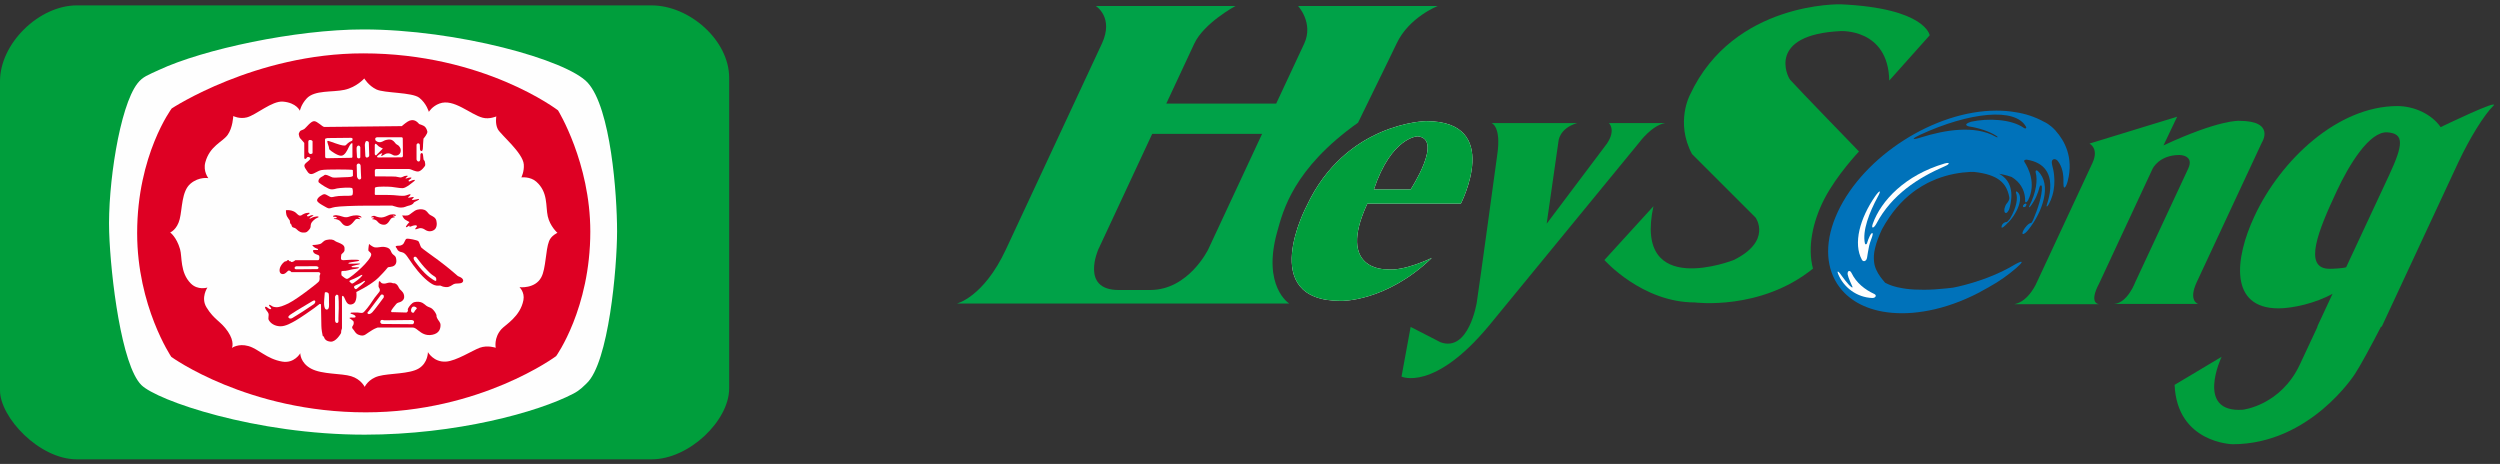 <?xml version="1.0" encoding="UTF-8"?>
<svg width="194px" height="36px" viewBox="0 0 194 36" version="1.1" xmlns="http://www.w3.org/2000/svg" xmlns:xlink="http://www.w3.org/1999/xlink">
    <rect x="0" y="0" width="194" height="36" fill="#333333" stroke="none"/>
    <!-- Generator: Sketch 61.2 (89653) - https://sketch.com -->
    <title>Group 6</title>
    <desc>Created with Sketch.</desc>
    <defs>
        <polygon id="path-1" points="0 0.195 123.933 0.195 123.933 36.663 0 36.663"></polygon>
    </defs>
    <g id="Symbols" stroke="none" stroke-width="1" fill="none" fill-rule="evenodd">
        <g id="Group-6" transform="translate(0, -1)">
            <g id="Group-5" transform="translate(0, 1.418)">
                <path d="M50.557,35.226 C53.491,35.226 56.584,32.215 56.584,29.721 L56.584,5.629 C56.584,2.694 53.491,3.0768818e-15 50.557,3.0768818e-15 L5.965,3.0768818e-15 C3.033,3.0768818e-15 -3.0768818e-14,2.947 -3.0768818e-14,5.883 L-3.0768818e-14,29.882 C-3.0768818e-14,31.96 3.033,35.226 5.965,35.226 L50.557,35.226 Z" id="Fill-4" fill="#009E3C"></path>
                <path d="M10.671,6.052 C11.086,5.522 11.479,5.409 12.343,5.006 C15.75,3.414 22.931,1.866 28.201,1.866 C35.481,1.866 43.98,4.225 45.6,5.994 C47.404,7.962 47.885,14.694 47.885,17.523 C47.885,20.353 47.233,27.757 45.513,29.339 C45.261,29.569 45.029,29.851 44.492,30.13 C41.749,31.563 35.408,33.312 28.3,33.312 C19.808,33.312 12.167,30.657 10.966,29.457 C9.434,27.924 8.589,21.122 8.471,17.585 C8.351,14.049 9.271,7.846 10.671,6.052" id="Fill-6" fill="#FEFEFE"></path>
                <path d="M28.18,3.723 C37.553,3.723 43.303,8.146 43.303,8.146 C43.303,8.146 45.808,12.213 45.808,17.549 C45.808,23.531 43.157,27.216 43.157,27.216 C43.157,27.216 37.291,31.58 28.386,31.58 C19.219,31.58 13.293,27.275 13.293,27.275 C13.293,27.275 10.643,23.354 10.643,17.666 C10.643,11.594 13.324,7.998 13.324,7.998 C13.324,7.998 19.806,3.723 28.18,3.723" id="Fill-8" fill="#DE0023"></path>
                <path d="M23.271,8.176 C23.271,8.176 23.353,7.709 23.791,7.23 C24.408,6.552 25.793,6.759 26.736,6.552 C27.679,6.345 28.268,5.67 28.268,5.67 C28.268,5.67 28.593,6.23 29.212,6.524 C29.83,6.819 31.984,6.73 32.541,7.171 C33.102,7.615 33.279,8.264 33.279,8.264 C33.279,8.264 33.536,7.824 34.106,7.615 C35.211,7.202 36.494,8.47 37.466,8.72 C37.982,8.851 38.514,8.616 38.514,8.616 C38.514,8.616 38.409,9.176 38.63,9.605 C38.853,10.032 40.581,11.437 40.647,12.345 C40.689,12.889 40.458,13.347 40.458,13.347 C40.458,13.347 41.143,13.267 41.607,13.673 C42.551,14.497 42.331,15.588 42.507,16.369 C42.685,17.149 43.257,17.651 43.257,17.651 C43.257,17.651 42.78,17.857 42.61,18.286 C42.331,18.991 42.37,20.419 42.003,21.1 C41.518,22.012 40.311,21.867 40.311,21.867 C40.311,21.867 40.733,22.256 40.618,22.868 C40.379,24.149 39.216,24.782 38.911,25.124 C38.305,25.801 38.468,26.568 38.468,26.568 C38.468,26.568 37.833,26.347 37.229,26.568 C36.675,26.77 35.399,27.594 34.607,27.642 C33.648,27.704 33.207,26.907 33.207,26.907 C33.207,26.907 33.219,27.732 32.499,28.173 C31.777,28.616 30.2,28.543 29.391,28.765 C28.579,28.985 28.3,29.605 28.3,29.605 C28.3,29.605 28.02,29.013 27.253,28.777 C26.485,28.543 24.997,28.647 24.143,28.19 C23.287,27.732 23.302,26.995 23.302,26.995 C23.302,26.995 22.843,27.803 21.902,27.642 C20.692,27.436 20.06,26.655 19.277,26.436 C18.497,26.213 17.997,26.582 17.997,26.582 C17.997,26.582 18.23,26.125 17.688,25.316 C17.142,24.504 16.619,24.415 16.021,23.428 C15.564,22.678 16.095,21.895 16.095,21.895 C16.095,21.895 15.354,22.136 14.8,21.573 C13.957,20.718 14.145,19.506 13.972,18.918 C13.695,17.962 13.206,17.622 13.206,17.622 C13.206,17.622 13.736,17.414 13.944,16.591 C14.152,15.764 14.084,14.426 14.783,13.834 C15.444,13.273 16.169,13.407 16.169,13.407 C16.169,13.407 15.747,12.884 15.932,12.182 C16.273,10.913 17.255,10.607 17.658,10.061 C18.068,9.501 18.101,8.587 18.101,8.587 C18.101,8.587 18.59,8.84 19.163,8.689 C19.881,8.499 21.107,7.395 21.961,7.467 C23.009,7.556 23.271,8.176 23.271,8.176" id="Fill-10" fill="#FEFEFE"></path>
                <path d="M27.26,23.842 C27.26,23.842 27.591,23.826 27.761,23.834 C27.929,23.842 28.033,23.892 28.159,23.849 C28.285,23.804 28.718,23.229 28.88,22.965 C29.153,22.522 29.478,22.248 29.478,22.125 C29.478,22 29.442,21.94 29.397,21.881 C29.354,21.823 29.39,21.668 29.39,21.533 C29.39,21.401 29.462,21.365 29.514,21.445 C29.566,21.526 29.633,21.587 29.788,21.592 C29.942,21.602 30.073,21.512 30.25,21.512 C30.428,21.512 30.434,21.557 30.499,21.564 C30.568,21.572 30.605,21.542 30.708,21.602 C30.922,21.727 30.908,21.895 31.032,22.029 C31.159,22.159 31.375,22.302 31.364,22.639 C31.356,22.868 31.142,22.994 31.052,23.021 C30.965,23.053 30.819,23.075 30.746,23.172 C30.673,23.267 30.303,23.68 30.352,23.761 C30.405,23.842 30.479,23.804 30.479,23.804 L31.535,23.834 C31.535,23.834 31.636,23.795 31.654,23.702 C31.668,23.606 31.608,23.62 31.682,23.488 C31.755,23.354 31.957,23.079 32.152,23.029 C32.381,22.972 32.631,22.994 32.794,23.09 C32.955,23.185 32.941,23.207 33.095,23.317 C33.251,23.428 33.412,23.434 33.529,23.539 C33.649,23.642 33.78,23.812 33.847,23.968 C33.913,24.121 33.825,24.039 33.913,24.254 C34.002,24.467 34.194,24.571 34.185,24.83 C34.18,25.088 34.09,25.447 33.56,25.558 C33.029,25.669 32.695,25.41 32.478,25.241 C32.255,25.071 32.266,25.066 32.131,25.013 C32.093,24.996 31.903,24.996 31.903,24.996 L29.315,24.996 C29.315,24.996 29.093,25.071 28.932,25.168 C28.77,25.263 28.519,25.432 28.372,25.535 C28.224,25.638 28.063,25.655 27.82,25.558 C27.575,25.462 27.501,25.241 27.444,25.182 C27.385,25.124 27.272,25.01 27.354,24.901 C27.478,24.74 27.444,24.629 27.444,24.557 C27.444,24.482 27.118,24.268 27.118,24.268 C27.118,24.268 27.098,24.231 27.252,24.224 C27.405,24.217 27.591,24.268 27.591,24.151 C27.591,24.032 27.372,23.975 27.244,23.93 C27.118,23.885 27.26,23.842 27.26,23.842" id="Fill-12" fill="#DE0023"></path>
                <path d="M30.753,18.808 C30.673,18.721 30.685,18.668 30.826,18.655 C30.965,18.637 31.06,18.675 31.233,18.564 C31.401,18.455 31.421,18.137 31.563,18.108 C31.704,18.078 32.344,18.212 32.447,18.285 C32.55,18.36 32.604,18.69 32.696,18.793 C32.794,18.896 33.529,19.419 34.01,19.773 C34.547,20.171 35.265,20.762 35.394,20.886 C35.565,21.049 35.544,21.003 35.713,21.085 C36.059,21.254 35.978,21.527 35.719,21.563 C35.462,21.601 35.358,21.563 35.211,21.63 C35.063,21.698 34.903,21.881 34.607,21.861 C34.311,21.836 34.288,21.778 34.185,21.747 C34.083,21.72 33.965,21.793 33.708,21.705 C33.45,21.616 32.955,21.254 32.412,20.599 C31.865,19.943 31.631,19.457 31.421,19.278 C31.216,19.103 31.119,19.177 30.965,19.079 C30.812,18.984 30.834,18.896 30.753,18.808" id="Fill-14" fill="#DE0023"></path>
                <path d="M31.209,16.295 C31.209,16.295 31.458,16.332 31.646,16.295 C31.828,16.259 32.109,15.918 32.381,15.854 C32.653,15.785 32.904,15.817 33.06,15.941 C33.213,16.065 33.242,16.191 33.412,16.28 C33.584,16.37 33.803,16.465 33.861,16.701 C33.921,16.936 33.913,17.283 33.677,17.431 C33.441,17.578 33.251,17.534 33.118,17.482 C32.987,17.431 32.875,17.306 32.695,17.289 C32.52,17.275 32.514,17.306 32.352,17.355 C32.19,17.407 32.19,17.355 32.27,17.267 C32.352,17.181 32.381,17.135 32.323,17.082 C32.263,17.031 32.005,17.099 31.94,17.135 C31.872,17.172 31.777,17.181 31.777,17.181 L31.777,17.09 C31.777,17.09 31.711,17.099 31.658,17.149 C31.608,17.203 31.432,17.275 31.526,17.12 C31.623,16.967 31.777,16.811 31.777,16.811 C31.777,16.811 31.608,16.73 31.455,16.634 C31.297,16.538 31.209,16.295 31.209,16.295" id="Fill-16" fill="#DE0023"></path>
                <path d="M28.846,16.387 C28.939,16.335 29.032,16.312 29.119,16.353 C29.208,16.397 29.426,16.469 29.614,16.458 C29.803,16.445 29.998,16.357 30.125,16.295 C30.253,16.231 30.381,16.213 30.512,16.213 C30.588,16.213 30.673,16.229 30.708,16.269 C30.746,16.312 30.685,16.353 30.621,16.333 C30.553,16.312 30.498,16.307 30.498,16.325 C30.498,16.387 30.55,16.357 30.588,16.38 C30.632,16.401 30.661,16.464 30.576,16.458 C30.491,16.45 30.394,16.494 30.329,16.56 C30.264,16.627 30.1,17.022 29.811,17.022 C29.526,17.022 29.392,16.891 29.306,16.788 C29.221,16.687 29.145,16.641 29.072,16.622 C28.999,16.606 28.973,16.597 28.918,16.597 C28.861,16.597 28.869,16.549 28.945,16.534 C29.027,16.52 29.059,16.461 28.965,16.453 C28.883,16.445 28.953,16.439 28.869,16.445 C28.784,16.453 28.756,16.439 28.846,16.387" id="Fill-18" fill="#DE0023"></path>
                <path d="M25.897,16.311 C25.973,16.279 26.039,16.28 26.123,16.284 C26.256,16.292 26.443,16.346 26.575,16.39 C26.704,16.435 26.756,16.439 26.875,16.439 C26.992,16.439 27.075,16.398 27.206,16.358 C27.34,16.318 27.479,16.292 27.642,16.292 C27.806,16.292 27.978,16.332 28.028,16.398 C28.081,16.465 28.059,16.474 27.97,16.452 C27.882,16.432 27.826,16.402 27.81,16.435 C27.79,16.469 27.854,16.472 27.914,16.532 C27.975,16.591 27.961,16.606 27.862,16.582 C27.765,16.559 27.684,16.557 27.597,16.607 C27.529,16.649 27.26,17.12 26.939,17.12 C26.618,17.12 26.496,16.815 26.376,16.722 C26.255,16.631 26.093,16.582 26.006,16.582 C25.919,16.582 25.851,16.551 25.947,16.527 C26.047,16.502 26.128,16.532 26.128,16.465 C26.128,16.398 25.999,16.408 25.906,16.402 C25.813,16.393 25.819,16.344 25.897,16.311" id="Fill-20" fill="#DE0023"></path>
                <path d="M25.168,9.434 C25.313,9.434 31.18,9.369 31.18,9.369 C31.18,9.369 31.42,9.155 31.631,9.021 C31.835,8.89 32.029,8.884 32.157,8.928 C32.366,8.992 32.527,9.207 32.527,9.207 C32.527,9.207 32.875,9.317 32.963,9.405 C33.051,9.493 33.116,9.605 33.162,9.78 C33.202,9.954 32.861,10.34 32.861,10.34 C32.861,10.34 32.838,10.643 32.829,10.784 C32.823,10.923 32.838,11.33 32.704,11.306 C32.572,11.284 32.588,11.113 32.588,11.113 L32.58,10.826 C32.58,10.826 32.558,10.701 32.454,10.701 C32.353,10.701 32.323,10.812 32.323,10.812 L32.323,11.963 C32.323,11.963 32.359,12.109 32.478,12.115 C32.593,12.123 32.609,11.969 32.609,11.969 L32.625,11.558 C32.625,11.558 32.653,11.46 32.72,11.46 C32.786,11.46 32.818,11.517 32.827,11.622 C32.838,11.752 32.857,11.885 32.867,11.952 C32.879,12.016 32.943,12.032 32.963,12.106 C32.981,12.18 33.016,12.371 32.987,12.437 C32.955,12.504 32.7,12.853 32.473,12.886 C32.244,12.922 31.921,12.723 31.804,12.706 C31.684,12.692 31.714,12.696 31.714,12.696 L29.192,12.696 C29.192,12.696 29.086,12.714 29.086,12.816 C29.086,12.933 29.091,13.156 29.091,13.2 C29.091,13.245 29.093,13.273 29.15,13.273 C29.206,13.273 30.561,13.269 30.713,13.288 C30.864,13.307 30.951,13.347 31.06,13.354 C31.172,13.361 31.306,13.273 31.393,13.245 C31.481,13.216 31.618,13.207 31.636,13.228 C31.655,13.252 31.608,13.296 31.535,13.347 C31.458,13.4 31.467,13.414 31.481,13.432 C31.496,13.451 31.658,13.393 31.723,13.373 C31.791,13.354 31.918,13.36 31.918,13.36 C31.918,13.36 31.945,13.4 31.883,13.447 C31.82,13.494 31.714,13.572 31.714,13.572 C31.714,13.572 31.699,13.624 31.723,13.654 C31.751,13.682 31.828,13.643 31.828,13.643 C31.828,13.643 31.93,13.594 31.986,13.572 C32.045,13.548 32.19,13.539 32.19,13.539 C32.19,13.539 32.203,13.598 32.143,13.637 C32.078,13.68 31.52,14.184 31.24,14.184 C30.959,14.184 30.642,14.106 30.39,14.084 C30.142,14.062 29.338,14.041 29.153,14.116 C29.096,14.135 29.091,14.173 29.091,14.173 C29.091,14.173 29.082,14.568 29.082,14.638 C29.082,14.707 29.153,14.711 29.153,14.711 C29.153,14.711 30.278,14.7 30.547,14.726 C30.814,14.752 31.247,14.8 31.414,14.768 C31.584,14.739 31.816,14.624 31.843,14.659 C31.918,14.754 31.616,14.88 31.674,14.915 C31.731,14.953 32.067,14.837 32.093,14.874 C32.152,14.953 31.93,15.024 31.962,15.072 C32.021,15.16 32.505,14.981 32.52,15.027 C32.549,15.124 32.138,15.219 32.093,15.33 C32.048,15.441 31.84,15.518 31.711,15.543 C31.502,15.588 31.408,15.69 31.119,15.69 C30.894,15.69 30.766,15.631 30.585,15.582 C30.399,15.529 30.442,15.536 30.442,15.536 C30.442,15.536 29.035,15.543 28.285,15.543 C27.533,15.543 26.308,15.588 25.999,15.648 C25.688,15.705 25.675,15.757 25.512,15.75 C25.434,15.746 25.253,15.64 25.054,15.524 C24.838,15.4 24.612,15.261 24.605,15.129 C24.602,14.918 25.027,14.651 25.168,14.651 C25.337,14.651 25.557,14.874 25.718,14.88 C25.881,14.887 26.006,14.776 26.715,14.776 C26.853,14.776 27.238,14.791 27.325,14.732 C27.414,14.674 27.392,14.284 27.341,14.195 C27.276,14.091 26.316,14.166 26.154,14.204 C25.99,14.239 25.918,14.284 25.697,14.275 C25.475,14.268 24.861,13.854 24.747,13.745 C24.667,13.671 24.728,13.504 24.788,13.437 C24.889,13.328 24.995,13.288 25.094,13.228 C25.21,13.156 25.159,13.151 25.276,13.147 C25.394,13.144 25.688,13.322 25.808,13.351 C25.925,13.381 26.287,13.354 26.567,13.341 C26.844,13.326 27.206,13.333 27.31,13.282 C27.334,13.269 27.385,13.252 27.387,13.215 C27.388,13.124 27.388,12.929 27.383,12.81 C27.381,12.775 27.341,12.766 27.318,12.758 C27.26,12.736 25.319,12.706 24.937,12.781 C24.644,12.836 24.4,13.074 24.164,13.09 C23.926,13.104 23.832,12.838 23.736,12.714 C23.64,12.589 23.594,12.454 23.634,12.368 C23.722,12.176 24.16,11.976 24.068,11.844 C24.017,11.772 23.966,11.763 23.904,11.763 C23.791,11.763 23.808,11.904 23.685,11.916 C23.611,11.925 23.611,11.822 23.611,11.822 L23.611,10.674 C23.611,10.674 23.369,10.385 23.294,10.313 C23.221,10.235 23.214,10.099 23.19,10.032 C23.169,9.965 23.214,9.853 23.278,9.765 C23.347,9.678 23.492,9.685 23.634,9.576 C23.773,9.464 24.12,8.992 24.37,8.983 C24.621,8.977 25.017,9.434 25.168,9.434" id="Fill-22" fill="#DE0023"></path>
                <path d="M22.188,15.897 C22.188,15.897 22.175,16.199 22.277,16.383 C22.38,16.569 22.439,16.612 22.475,16.672 C22.512,16.73 22.484,16.811 22.52,16.9 C22.557,16.988 22.61,17.009 22.61,17.009 C22.61,17.009 22.633,17.149 22.69,17.202 C22.747,17.254 22.873,17.244 22.977,17.335 C23.082,17.424 23.214,17.606 23.502,17.629 C23.791,17.651 23.867,17.548 23.987,17.406 C24.179,17.187 24.061,17.127 24.143,16.928 C24.215,16.748 24.48,16.534 24.605,16.494 C24.814,16.427 24.708,16.361 24.591,16.377 C24.475,16.391 24.312,16.42 24.226,16.468 C23.954,16.629 23.987,16.507 24.105,16.444 C24.225,16.377 24.172,16.391 24.265,16.347 C24.355,16.302 24.36,16.295 24.226,16.279 C24.099,16.268 23.926,16.424 23.855,16.364 C23.78,16.307 23.84,16.272 23.918,16.226 C24.049,16.144 24.025,16.122 24.022,16.103 C24.017,16.084 23.837,16.099 23.73,16.122 C23.64,16.142 23.571,16.188 23.464,16.24 C23.355,16.292 23.408,16.312 23.27,16.312 C23.136,16.312 23.008,16.108 22.881,16.034 C22.553,15.835 22.188,15.897 22.188,15.897" id="Fill-24" fill="#DE0023"></path>
                <path d="M24.23,18.595 C24.23,18.595 24.582,18.595 24.82,18.521 C25.056,18.448 25.04,18.269 25.35,18.198 C25.644,18.126 25.882,18.18 25.983,18.269 C26.086,18.36 26.221,18.373 26.455,18.492 C26.692,18.608 26.736,18.727 26.736,18.844 C26.736,18.963 26.764,19.05 26.649,19.17 C26.529,19.286 26.478,19.31 26.478,19.382 C26.478,19.457 26.426,19.671 26.493,19.73 C26.561,19.787 26.692,19.78 26.891,19.758 C27.09,19.737 27.364,19.737 27.628,19.737 C27.894,19.737 27.975,19.805 27.737,19.855 C27.501,19.906 27.031,19.935 27.031,20.016 C27.031,20.099 27.944,19.987 27.944,20.054 C27.944,20.121 27.274,20.186 27.274,20.282 C27.274,20.378 27.862,20.282 27.854,20.34 C27.841,20.452 27.415,20.452 27.238,20.504 C27.06,20.555 26.957,20.576 26.816,20.599 C26.678,20.619 26.595,20.589 26.515,20.628 C26.47,20.651 26.481,20.946 26.521,20.974 C26.65,21.065 26.794,21.218 26.929,21.224 C27.06,21.232 27.709,20.679 28.055,20.348 C28.403,20.016 28.807,19.538 28.807,19.345 C28.807,19.155 28.603,19.112 28.584,19.006 C28.572,18.904 28.637,18.514 28.637,18.514 C28.637,18.514 28.887,18.741 29.093,18.779 C29.299,18.815 29.581,18.712 29.803,18.741 C30.023,18.771 30.191,18.831 30.272,18.956 C30.353,19.079 30.361,19.177 30.45,19.278 C30.539,19.382 30.673,19.425 30.716,19.559 C30.76,19.693 30.819,20.001 30.621,20.172 C30.419,20.34 30.149,20.267 30.082,20.348 C29.839,20.651 29.595,20.894 29.345,21.151 C29.093,21.409 28.511,21.778 28.245,21.925 C27.981,22.072 27.651,22.243 27.651,22.243 C27.651,22.243 27.76,23.013 27.378,23.172 C26.788,23.414 26.803,22.534 26.582,22.541 C26.547,22.541 26.537,22.624 26.537,22.624 L26.537,25.058 C26.537,25.058 26.493,25.213 26.478,25.255 C26.462,25.301 26.493,25.39 26.448,25.462 C26.402,25.535 26.051,26.125 25.659,26.094 C25.27,26.067 25.175,25.845 25.144,25.743 C25.115,25.638 25.06,25.709 25.04,25.631 C25.017,25.543 24.938,25.124 24.938,24.874 C24.938,24.621 24.908,23.222 24.908,23.222 C24.908,23.222 24.915,23.193 24.862,23.172 C24.814,23.15 24.724,23.214 24.775,23.185 C24.828,23.155 24.576,23.34 24.386,23.488 C24.194,23.634 23.287,24.26 22.963,24.445 C22.639,24.629 22.158,24.919 21.732,24.902 C21.306,24.887 20.994,24.669 20.856,24.415 C20.781,24.283 20.885,24.054 20.833,23.909 C20.781,23.76 20.665,23.688 20.59,23.522 C20.517,23.361 20.634,23.354 20.73,23.434 C20.827,23.515 20.966,23.606 21.025,23.561 C21.083,23.515 21.025,23.473 20.936,23.376 C20.846,23.28 20.856,23.185 20.981,23.259 C21.107,23.333 21.157,23.408 21.422,23.421 C21.686,23.434 21.989,23.312 22.38,23.127 C22.771,22.94 23.531,22.389 23.839,22.153 C24.149,21.919 24.605,21.573 24.724,21.445 C24.842,21.32 24.798,21.131 24.798,21.032 C24.798,20.938 24.856,20.879 24.856,20.804 C24.856,20.731 24.739,20.702 24.739,20.702 L22.617,20.702 C22.617,20.702 22.52,20.57 22.411,20.576 C22.3,20.584 22.166,20.879 21.909,20.85 C21.65,20.819 21.681,20.504 21.724,20.369 C21.77,20.239 21.872,20.061 22.029,19.929 C22.183,19.796 22.129,19.9 22.211,19.855 C22.293,19.81 22.307,19.752 22.365,19.758 C22.425,19.766 22.387,19.78 22.439,19.832 C22.49,19.882 22.557,19.847 22.557,19.847 C22.557,19.847 22.537,19.921 22.654,19.914 C22.771,19.906 22.919,19.773 22.919,19.773 L24.686,19.773 C24.686,19.773 24.735,19.766 24.762,19.707 C24.788,19.647 24.798,19.459 24.752,19.412 C24.709,19.363 24.507,19.32 24.419,19.257 C24.296,19.173 24.286,19.044 24.286,19.044 C24.286,19.044 24.266,18.989 24.38,18.984 C24.494,18.982 24.673,18.984 24.673,18.984 L24.677,18.901 C24.677,18.901 24.595,18.889 24.447,18.808 C24.3,18.727 24.23,18.595 24.23,18.595" id="Fill-26" fill="#DE0023"></path>
                <path d="M27.348,10.715 L27.348,11.74 C27.348,11.822 27.31,11.828 27.244,11.828 C27.155,11.828 25.498,11.86 25.371,11.86 C25.247,11.86 25.233,11.792 25.233,11.719 C25.233,11.646 25.219,10.547 25.219,10.443 C25.219,10.34 25.27,10.313 25.35,10.313 C25.431,10.313 25.38,10.296 25.38,10.296 C25.38,10.296 27.112,10.277 27.206,10.277 C27.303,10.277 27.364,10.313 27.364,10.37 C27.364,10.54 27.269,10.512 27.134,10.591 C26.92,10.715 26.875,10.871 26.75,10.878 C26.553,10.89 26.228,10.768 26.044,10.709 C25.859,10.65 25.467,10.488 25.417,10.518 C25.352,10.555 25.492,10.856 25.519,10.982 C25.551,11.107 25.519,11.131 25.585,11.204 C25.652,11.278 26.169,11.66 26.462,11.667 C26.756,11.674 26.95,11.24 27.053,11.025 C27.274,10.576 27.348,10.715 27.348,10.715" id="Fill-28" fill="#FEFEFE"></path>
                <path d="M29.241,10.232 L31.142,10.232 C31.209,10.232 31.255,10.268 31.255,10.326 C31.255,10.385 31.268,11.646 31.268,11.683 C31.268,11.719 31.239,11.792 31.172,11.792 C31.106,11.792 29.442,11.8 29.354,11.8 C29.264,11.8 29.212,11.748 29.307,11.667 C29.402,11.587 29.442,11.555 29.546,11.505 C29.715,11.425 29.653,11.52 29.617,11.572 C29.581,11.622 29.529,11.748 29.694,11.649 C29.862,11.55 29.953,11.483 30.109,11.483 C30.384,11.483 30.451,11.646 30.651,11.655 C30.845,11.667 30.959,11.591 31.028,11.497 C31.098,11.406 31.148,11.211 31.032,11.015 C30.919,10.819 30.821,10.838 30.721,10.742 C30.624,10.647 30.601,10.555 30.434,10.46 C30.269,10.363 30.037,10.424 29.913,10.455 C29.788,10.484 29.635,10.643 29.411,10.613 C29.187,10.585 29.124,10.443 29.124,10.443 L29.124,10.294 L29.241,10.232" id="Fill-30" fill="#FEFEFE"></path>
                <path d="M29.709,11.107 L29.248,11.572 C29.248,11.572 29.207,11.66 29.145,11.63 C29.086,11.601 29.082,11.527 29.082,11.527 L29.082,10.842 C29.082,10.842 29.096,10.736 29.149,10.736 C29.202,10.736 29.32,10.893 29.4,10.949 C29.481,11.004 29.709,11.107 29.709,11.107" id="Fill-32" fill="#FEFEFE"></path>
                <path d="M32.131,19.53 C32.227,19.459 32.3,19.53 32.338,19.574 C32.374,19.619 32.696,20.067 32.955,20.348 C33.213,20.628 33.418,20.836 33.596,20.952 C33.775,21.07 33.847,21.1 33.854,21.232 C33.861,21.365 33.882,21.484 33.523,21.232 C33.251,21.041 33.065,20.894 32.757,20.555 C32.446,20.215 32.338,20.032 32.203,19.868 C32.072,19.707 32.078,19.566 32.131,19.53" id="Fill-34" fill="#FEFEFE"></path>
                <path d="M29.51,24.552 C29.507,24.7 29.653,24.721 29.653,24.721 L32.017,24.74 C32.017,24.74 32.123,24.726 32.131,24.571 C32.138,24.415 31.918,24.415 31.918,24.415 L29.795,24.437 C29.795,24.437 29.721,24.4 29.635,24.408 C29.574,24.414 29.515,24.448 29.51,24.552" id="Fill-36" fill="#FEFEFE"></path>
                <path d="M28.543,23.922 C28.451,23.842 28.599,23.739 28.599,23.739 L29.572,22.447 C29.572,22.447 29.705,22.411 29.757,22.478 C29.809,22.545 29.774,22.67 29.774,22.67 C29.774,22.67 29.027,23.687 28.894,23.812 C28.764,23.937 28.63,24.004 28.543,23.922" id="Fill-38" fill="#FEFEFE"></path>
                <path d="M25.999,22.595 C25.999,22.595 26.098,22.386 26.183,22.462 C26.196,22.477 26.248,22.477 26.256,22.531 C26.316,22.998 26.278,24.091 26.264,24.238 C26.248,24.408 26.321,24.629 26.154,24.644 C25.984,24.659 25.999,24.378 25.999,24.378 L25.999,22.595" id="Fill-40" fill="#FEFEFE"></path>
                <path d="M25.202,22.308 C25.213,22.214 25.431,22.256 25.491,22.338 C25.551,22.418 25.52,22.891 25.529,23.038 C25.533,23.185 25.58,23.597 25.363,23.606 C25.202,23.613 25.168,23.39 25.152,23.222 C25.136,23.053 25.173,22.6 25.202,22.308" id="Fill-42" fill="#FEFEFE"></path>
                <path d="M22.387,24.224 C22.519,24.408 22.755,24.217 22.755,24.217 C22.755,24.217 23.332,23.87 23.589,23.695 C23.846,23.515 24.219,23.28 24.362,23.179 C24.517,23.067 24.521,22.776 24.24,22.951 C23.935,23.134 23.693,23.288 23.397,23.456 C23.103,23.627 22.873,23.776 22.667,23.909 C22.462,24.039 22.328,24.144 22.387,24.224" id="Fill-44" fill="#FEFEFE"></path>
                <path d="M22.86,20.361 C22.865,20.267 22.992,20.246 22.992,20.246 L24.54,20.239 C24.54,20.239 24.721,20.261 24.716,20.348 C24.708,20.503 24.554,20.466 24.554,20.466 L23.022,20.479 C23.022,20.479 22.854,20.503 22.86,20.361" id="Fill-46" fill="#FEFEFE"></path>
                <path d="M27.501,21.933 C27.444,21.838 27.451,21.793 27.634,21.706 C27.82,21.617 27.95,21.582 28.09,21.483 C28.322,21.32 28.402,21.349 28.261,21.497 C28.122,21.645 27.862,21.844 27.79,21.902 C27.715,21.961 27.613,22.116 27.501,21.933" id="Fill-48" fill="#FEFEFE"></path>
                <path d="M27.139,21.453 C27.06,21.372 27.178,21.327 27.31,21.277 C27.444,21.224 27.539,21.194 27.746,21.078 C28.18,20.827 28.18,20.886 28.033,21.057 C27.887,21.224 27.59,21.439 27.459,21.527 C27.324,21.616 27.294,21.592 27.252,21.549 C27.206,21.506 27.223,21.533 27.139,21.453" id="Fill-50" fill="#FEFEFE"></path>
                <path d="M24.054,10.443 C24.216,10.443 24.255,10.544 24.255,10.544 L24.255,11.465 C24.255,11.465 24.216,11.534 24.083,11.534 C23.994,11.534 23.926,11.379 23.926,11.379 L23.926,10.646 C23.926,10.646 23.891,10.443 24.054,10.443" id="Fill-52" fill="#FEFEFE"></path>
                <path d="M27.806,10.878 C27.937,10.873 27.96,11.012 27.96,11.012 L27.96,11.784 C27.96,11.784 27.96,11.873 27.841,11.873 C27.722,11.873 27.702,11.772 27.702,11.772 C27.702,11.772 27.679,11.446 27.679,11.365 C27.679,11.284 27.665,11.144 27.673,11.063 C27.679,10.982 27.738,10.882 27.806,10.878" id="Fill-54" fill="#FEFEFE"></path>
                <path d="M28.451,10.525 C28.584,10.525 28.622,10.613 28.622,10.657 C28.622,10.701 28.652,11.558 28.652,11.63 C28.652,11.705 28.608,11.792 28.483,11.807 C28.357,11.822 28.351,11.674 28.351,11.674 L28.312,10.835 C28.312,10.835 28.322,10.525 28.451,10.525" id="Fill-56" fill="#FEFEFE"></path>
                <path d="M27.826,12.271 C27.944,12.271 27.996,12.392 27.988,12.509 C27.981,12.624 28.026,13.287 28.026,13.385 C28.026,13.48 27.95,13.514 27.871,13.509 C27.795,13.507 27.702,13.341 27.702,13.274 C27.702,13.207 27.679,12.39 27.679,12.39 C27.679,12.39 27.709,12.271 27.826,12.271" id="Fill-58" fill="#FEFEFE"></path>
                <path d="M31.954,23.816 C32.038,23.874 32.12,23.877 32.164,23.754 C32.192,23.671 32.345,23.553 32.292,23.573 C32.352,23.55 32.371,23.483 32.278,23.425 C32.186,23.367 32.093,23.351 32.021,23.394 C31.945,23.439 31.897,23.573 31.895,23.654 C31.893,23.736 31.915,23.784 31.954,23.816" id="Fill-60" fill="#FEFEFE"></path>
            </g>
            <g id="Group-48" transform="translate(70.909, 0)">
                <g id="Group-64">
                    <mask id="mask-2" fill="white">
                        <use xlink:href="#path-1"></use>
                    </mask>
                    <g id="Clip-63"></g>
                </g>
                <path d="M22.849,20.353 C22.849,20.353 21.323,23.504 18.346,23.504 L15.888,23.504 C12.911,23.504 14.321,20.353 14.321,20.353 L18.502,11.389 L27.029,11.389 L22.849,20.353 Z M29.824,1.468 C29.824,1.468 31.043,2.783 30.297,4.388 L28.123,9.039 L19.595,9.039 L21.766,4.388 C22.514,2.783 24.96,1.468 24.96,1.468 L14.126,1.468 C14.126,1.468 15.553,2.336 14.597,4.388 C14.597,4.388 8.678,17.078 7.151,20.353 C5.415,24.077 3.339,24.556 3.339,24.556 L29.137,24.556 C29.137,24.556 27.018,23.239 28.199,18.997 C28.654,17.362 29.44,14.094 34.476,10.518 C36.423,6.554 37.463,4.388 37.463,4.388 C38.42,2.336 40.657,1.468 40.657,1.468 L29.824,1.468 Z" id="Fill-65" fill="#00A248"></path>
                <path d="M75.697,7.252 L78.835,3.74 C78.835,3.74 78.535,1.634 71.932,1.334 C71.932,1.334 63.613,1.106 60.24,8.346 C60.24,8.346 59.074,10.484 60.39,12.952 L65.327,17.887 C65.327,17.887 66.626,19.695 63.631,21.177 C63.631,21.177 55.824,24.257 57.398,17.004 L53.592,21.177 C53.592,21.177 56.504,24.469 60.612,24.469 C60.612,24.469 65.707,25.134 69.777,21.845 C69.344,20.199 69.743,18.238 70.643,16.471 C71.605,14.588 73.361,12.743 73.349,12.754 C73.349,12.754 68.547,7.807 68.013,7.198 C67.755,6.898 66.25,3.693 71.915,3.413 C71.915,3.413 75.619,3.191 75.697,7.252" id="Fill-67" fill="#009E3C"></path>
                <path d="M98.037,10.057 L91.231,12.143 C91.231,12.143 92.002,12.497 91.459,13.663 L87.16,22.885 C87.16,22.885 86.55,24.386 85.406,24.604 L91.976,24.604 C91.976,24.604 91.139,24.583 91.986,22.993 L96.135,14.087 C96.135,14.087 96.631,13.027 98.221,13.027 C98.221,13.027 99.389,13.027 98.895,14.087 L94.792,22.885 C94.792,22.885 94.194,24.509 93.153,24.583 L99.662,24.583 C99.662,24.583 98.876,24.358 99.562,22.885 L104.606,12.073 C104.606,12.073 105.715,10.376 102.848,10.376 C102.848,10.376 101.312,10.268 96.977,12.285 L98.037,10.057 Z" id="Fill-69" fill="#009E3C"></path>
                <path d="M51.471,10.552 L44.836,10.552 C44.836,10.552 45.61,10.786 45.275,13.027 C45.275,13.027 43.887,23.208 43.685,24.493 C43.685,24.493 43.064,28.359 40.873,27.558 L38.557,26.368 L37.848,30.224 C37.848,30.224 40.361,31.413 44.634,26.273 L56.311,12.037 C56.311,12.037 57.263,10.736 58.299,10.552 L53.944,10.552 C53.944,10.552 54.511,11.066 53.796,12.134 L49.112,18.362 L50.033,11.937 C50.033,11.937 50.094,10.962 51.471,10.552" id="Fill-71" fill="#009E3C"></path>
                <path d="M114.49,14.586 L111.152,21.738 C110.868,21.828 110.139,21.859 109.867,21.859 C107.76,21.859 109.009,18.852 110.415,15.844 C111.373,13.788 112.96,11.177 114.353,11.269 C115.672,11.363 115.59,12.223 114.49,14.586 M118.486,10.865 C117.786,9.85 116.419,9.231 115.127,9.231 C110.518,9.231 106.08,13.388 104.038,17.776 C102.488,21.09 102.083,24.929 105.907,24.929 C106.992,24.929 108.791,24.531 110.1,23.793 L108.908,26.349 L108.933,26.349 C108.265,27.779 107.635,29.118 107.563,29.277 C106.075,32.468 103.13,32.796 103.13,32.796 C99.411,33.051 101.488,28.687 101.488,28.687 L97.84,30.865 C98.031,35.388 102.341,35.472 102.341,35.472 C108.362,35.472 111.832,30.022 111.832,30.022 C112.215,29.445 113.08,27.86 113.858,26.349 L113.914,26.349 L114.914,24.205 L119.824,13.666 C120.756,11.67 121.883,9.889 122.556,9.231 C123.229,8.571 118.486,10.865 118.486,10.865" id="Fill-73" fill="#009E3C"></path>
                <path d="M38.554,15.705 L35.704,15.705 C37.063,11.624 39.1,11.578 39.1,11.578 C41.12,11.775 38.554,15.705 38.554,15.705 M39.747,10.4 C39.747,10.4 33.515,10.497 30.489,16.981 C30.489,16.981 26.561,24.35 33.148,24.35 C33.148,24.35 36.633,24.447 40.204,21.009 C40.204,21.009 38.029,22.092 36.649,21.896 C36.649,21.896 32.77,22.008 35.199,16.798 L42.456,16.798 C42.456,16.798 45.74,10.4 39.747,10.4" id="Fill-75" fill="#FEFEFE"></path>
                <path d="M38.554,15.705 L35.704,15.705 C37.063,11.624 39.1,11.578 39.1,11.578 C41.12,11.775 38.554,15.705 38.554,15.705 M39.747,10.4 C39.747,10.4 33.515,10.497 30.489,16.981 C30.489,16.981 26.561,24.35 33.148,24.35 C33.148,24.35 36.633,24.447 40.204,21.009 C40.204,21.009 38.029,22.092 36.649,21.896 C36.649,21.896 32.77,22.008 35.199,16.798 L42.456,16.798 C42.456,16.798 45.74,10.4 39.747,10.4" id="Fill-77" fill="#009E3C"></path>
                <path d="M86.314,16.944 C86.35,16.874 86.329,16.813 86.279,16.81 C86.219,16.81 86.143,16.864 86.106,16.939 C86.069,17.01 86.085,17.07 86.143,17.073 C86.203,17.073 86.279,17.018 86.314,16.944" id="Fill-79" fill="#0072BA"></path>
                <path d="M87.063,14.401 C87.21,14.95 87.129,15.877 86.56,17.001 C86.512,17.099 86.568,17.12 86.642,17.025 C87.045,16.506 87.253,15.947 87.35,15.55 C87.397,15.348 87.529,15.331 87.541,15.506 C87.576,16.135 87.232,17.201 86.873,18.039 C86.866,18.052 86.861,18.071 86.851,18.086 C86.742,18.351 86.668,18.309 86.668,18.309 L86.668,18.314 C86.576,18.309 86.384,18.471 86.222,18.691 C86.056,18.927 85.983,19.135 86.067,19.157 C86.153,19.185 86.354,19.015 86.526,18.786 C87.586,17.437 88.347,15.331 87.225,14.268 C87.122,14.171 87.02,14.231 87.063,14.401" id="Fill-81" fill="#0072BA"></path>
                <path d="M86.279,16.81 C86.219,16.81 86.143,16.864 86.106,16.939 C86.069,17.01 86.085,17.069 86.143,17.073 C86.203,17.073 86.279,17.018 86.314,16.944 C86.35,16.874 86.329,16.813 86.279,16.81" id="Fill-83" fill="#0072BA"></path>
                <path d="M84.786,18.23 C84.72,18.215 84.445,18.318 84.411,18.586 C84.371,18.85 84.81,18.384 84.81,18.384 L84.81,18.38 C85.598,17.672 86.219,16.244 85.594,15.861 C85.549,15.835 85.505,15.903 85.534,15.968 C85.693,16.375 85.583,17.086 85.066,17.972 C84.949,18.125 84.836,18.24 84.786,18.23" id="Fill-85" fill="#0072BA"></path>
                <path d="M89.224,15.423 C89.214,15.378 89.213,15.313 89.213,15.231 C89.213,15.313 89.214,15.378 89.224,15.423" id="Fill-87" fill="#0072BA"></path>
                <path d="M71.243,18.639 C70.622,20.723 71.024,22.538 72.238,23.745 C71.024,22.538 70.622,20.723 71.243,18.639" id="Fill-89" fill="#0072BA"></path>
                <path d="M85.015,16.33 C85.015,16.336 85.015,16.347 85.019,16.354 C85.015,16.347 85.015,16.336 85.015,16.33" id="Fill-91" fill="#0072BA"></path>
                <path d="M86.293,16.701 C86.28,16.701 86.276,16.695 86.266,16.685 C86.276,16.695 86.28,16.701 86.293,16.701" id="Fill-93" fill="#0072BA"></path>
                <path d="M88.163,14.992 C88.231,15.423 88.185,15.88 88.095,16.277 C88.185,15.88 88.231,15.423 88.163,14.992" id="Fill-95" fill="#0072BA"></path>
                <path d="M73.931,24.829 C73.259,24.562 72.689,24.198 72.238,23.744 C72.689,24.198 73.259,24.562 73.931,24.829" id="Fill-97" fill="#0072BA"></path>
                <path d="M84.629,17.325 C84.629,17.303 84.629,17.278 84.631,17.254 C84.629,17.278 84.629,17.303 84.629,17.325" id="Fill-99" fill="#0072BA"></path>
                <path d="M71.243,18.639 C71.319,18.383 71.414,18.117 71.524,17.85 C71.414,18.117 71.319,18.383 71.243,18.639" id="Fill-101" fill="#0072BA"></path>
                <path d="M89.276,15.549 C89.261,15.544 89.246,15.524 89.236,15.488 C89.246,15.524 89.261,15.544 89.276,15.549" id="Fill-103" fill="#0072BA"></path>
                <path d="M89.276,15.549 C89.341,15.59 89.451,15.386 89.525,15.129 C89.451,15.386 89.341,15.59 89.276,15.549" id="Fill-105" fill="#0072BA"></path>
                <path d="M88.163,14.992 C88.114,14.688 88.008,14.394 87.814,14.144 C88.008,14.394 88.114,14.688 88.163,14.992" id="Fill-107" fill="#0072BA"></path>
                <path d="M87.972,16.994 C87.95,17.018 87.927,17.031 87.914,17.025 C87.927,17.031 87.95,17.018 87.972,16.994" id="Fill-109" fill="#0072BA"></path>
                <path d="M85.555,21.466 C85.675,21.402 85.784,21.351 85.86,21.327 C85.784,21.351 85.675,21.402 85.555,21.466" id="Fill-111" fill="#0072BA"></path>
                <path d="M87.914,16.928 C87.906,16.986 87.906,17.016 87.914,17.024 C87.906,17.016 87.906,16.986 87.914,16.928" id="Fill-113" fill="#0072BA"></path>
                <path d="M86.161,10.938 C85.183,10.235 83.354,10.158 82.041,10.448 C81.321,10.686 81.87,10.806 81.876,10.811 C82.605,10.914 83.462,11.189 83.991,11.531 C84.195,11.663 84.112,11.699 83.939,11.602 C82.332,10.682 79.953,11.101 78.222,11.645 C77.313,11.93 77.486,11.74 78.105,11.453 C81.916,9.7 85.503,9.317 86.313,10.846 C86.364,10.95 86.263,11.014 86.161,10.938 M88.615,11.156 L88.622,11.15 C88.606,11.135 88.59,11.121 88.577,11.108 C88.173,10.667 87.787,10.49 87.787,10.49 C87.763,10.479 87.751,10.474 87.751,10.474 C87.006,10.062 86.244,9.817 85.478,9.704 C85.022,9.624 84.534,9.584 84.013,9.584 C79.238,9.584 73.726,13.103 71.7,17.446 C71.638,17.58 71.579,17.717 71.524,17.85 C71.414,18.117 71.319,18.383 71.243,18.639 C70.622,20.723 71.024,22.537 72.238,23.744 C72.689,24.198 73.259,24.562 73.931,24.829 C74.716,25.139 75.636,25.307 76.685,25.307 C76.959,25.307 77.239,25.295 77.52,25.273 C77.8,25.247 78.08,25.213 78.365,25.168 C78.509,25.144 78.649,25.122 78.793,25.092 C80.071,24.842 81.355,24.376 82.576,23.749 C82.845,23.608 83.113,23.462 83.379,23.308 C84.259,22.827 84.975,22.296 85.517,21.828 C86.043,21.374 86.051,21.269 85.861,21.328 C85.785,21.352 85.675,21.401 85.555,21.467 C85.498,21.497 85.432,21.531 85.369,21.57 C83.188,22.869 80.643,23.323 80.643,23.323 C80.475,23.342 80.304,23.36 80.144,23.379 C79.819,23.412 79.515,23.439 79.223,23.457 C78.932,23.473 78.659,23.484 78.399,23.484 C77.88,23.488 77.42,23.464 77.015,23.412 C76.917,23.4 76.819,23.386 76.73,23.368 C76.444,23.323 76.195,23.261 75.971,23.191 C75.894,23.164 75.825,23.139 75.756,23.113 C75.618,23.057 75.491,23.003 75.374,22.938 C75.095,22.613 74.86,22.31 74.707,21.974 C74.611,21.775 74.545,21.567 74.52,21.331 C74.508,21.252 74.503,21.174 74.501,21.089 C74.495,20.925 74.506,20.749 74.535,20.557 C74.553,20.462 74.573,20.361 74.597,20.258 C74.691,19.844 74.865,19.366 75.13,18.797 C75.832,17.509 76.662,16.573 77.549,15.903 C77.623,15.849 77.695,15.793 77.77,15.742 C78.068,15.537 78.373,15.354 78.678,15.197 C78.754,15.16 78.832,15.121 78.905,15.088 C79.056,15.016 79.21,14.954 79.363,14.891 C80.277,14.533 81.187,14.379 82.01,14.339 C82.162,14.341 82.289,14.342 82.289,14.342 C84.201,14.556 84.793,15.239 85.003,16.256 L85.001,16.256 L85.004,16.275 C85.006,16.293 85.012,16.312 85.015,16.33 C85.015,16.336 85.015,16.347 85.018,16.354 C85.03,16.404 85.006,16.473 84.975,16.549 C84.941,16.625 84.889,16.703 84.833,16.774 C84.825,16.782 84.82,16.792 84.81,16.798 C84.739,16.884 84.676,17.024 84.642,17.173 C84.639,17.2 84.632,17.227 84.63,17.254 C84.629,17.278 84.629,17.302 84.629,17.325 C84.63,17.463 84.681,17.546 84.771,17.527 C84.823,17.514 84.883,17.456 84.935,17.372 C84.988,17.291 85.03,17.185 85.051,17.073 C85.398,15.712 84.99,14.887 84.211,14.481 C84.728,14.576 85.083,14.688 85.195,14.733 C85.534,14.939 85.768,15.183 85.925,15.432 C85.976,15.514 86.02,15.6 86.061,15.682 C86.114,15.806 86.156,15.929 86.183,16.046 C86.208,16.165 86.229,16.276 86.237,16.381 C86.239,16.449 86.239,16.514 86.239,16.575 C86.239,16.632 86.249,16.668 86.266,16.685 C86.276,16.695 86.281,16.702 86.293,16.702 C86.327,16.703 86.368,16.673 86.407,16.629 C86.431,16.598 86.455,16.563 86.474,16.527 C87.114,15.262 86.5,14.048 86.19,13.569 C86.098,13.431 86.268,13.376 86.378,13.391 C87.085,13.507 87.541,13.786 87.814,14.144 C88.007,14.394 88.114,14.688 88.163,14.992 C88.231,15.423 88.185,15.881 88.095,16.276 C88.053,16.475 87.998,16.661 87.945,16.821 C87.93,16.863 87.924,16.902 87.914,16.927 C87.906,16.986 87.906,17.017 87.914,17.024 C87.927,17.031 87.95,17.018 87.972,16.994 C88.011,16.951 88.063,16.884 88.098,16.81 C88.207,16.603 88.29,16.391 88.352,16.185 C88.517,15.63 88.538,15.098 88.491,14.625 C88.465,14.328 88.407,14.058 88.342,13.82 C88.323,13.756 88.314,13.693 88.309,13.641 C88.294,13.433 88.394,13.349 88.514,13.349 C88.601,13.349 88.697,13.401 88.769,13.483 C89.137,13.943 89.229,14.546 89.213,15.098 C89.213,15.147 89.209,15.193 89.213,15.231 C89.213,15.313 89.214,15.378 89.224,15.423 C89.228,15.451 89.233,15.471 89.236,15.488 C89.246,15.524 89.262,15.544 89.276,15.549 C89.341,15.59 89.451,15.386 89.525,15.129 C89.536,15.102 89.541,15.071 89.549,15.04 C90.023,13.186 89.271,11.884 88.615,11.156" id="Fill-115" fill="#0072BA"></path>
                <path d="M71.727,22.258 C72.154,23.302 73.177,24.077 74.374,24.124 C74.636,24.133 74.753,23.913 74.538,23.814 C73.805,23.473 73.141,22.958 72.765,22.175 C72.641,21.927 72.424,22.002 72.473,22.313 C72.514,22.534 72.763,23.09 72.831,23.226 C72.871,23.316 72.831,23.324 72.771,23.284 C72.517,23.124 72.034,22.436 71.875,22.217 C71.727,22.027 71.63,22.016 71.727,22.258" id="Fill-117" fill="#FEFEFE"></path>
                <path d="M74.374,19.348 C74.313,19.545 74.203,19.802 74.14,20.055 C74.084,20.28 74.006,20.821 73.975,20.994 C73.921,21.295 73.676,21.338 73.576,21.161 C72.881,19.897 73.418,17.938 74.608,16.225 C74.928,15.761 75.127,15.692 74.802,16.278 C74.159,17.47 73.587,18.915 73.811,19.897 C73.83,19.989 73.941,19.978 73.97,19.882 C74.025,19.681 74.101,19.489 74.189,19.306 C74.333,19.012 74.487,18.997 74.374,19.348" id="Fill-119" fill="#FEFEFE"></path>
                <path d="M80.016,13.896 C77.929,14.801 75.899,16.099 74.707,18.34 C74.502,18.733 74.267,18.784 74.422,18.356 C75.067,16.553 76.949,14.588 79.974,13.693 C80.396,13.569 80.446,13.712 80.016,13.896" id="Fill-121" fill="#FEFEFE"></path>
            </g>
        </g>
    </g>
</svg>
